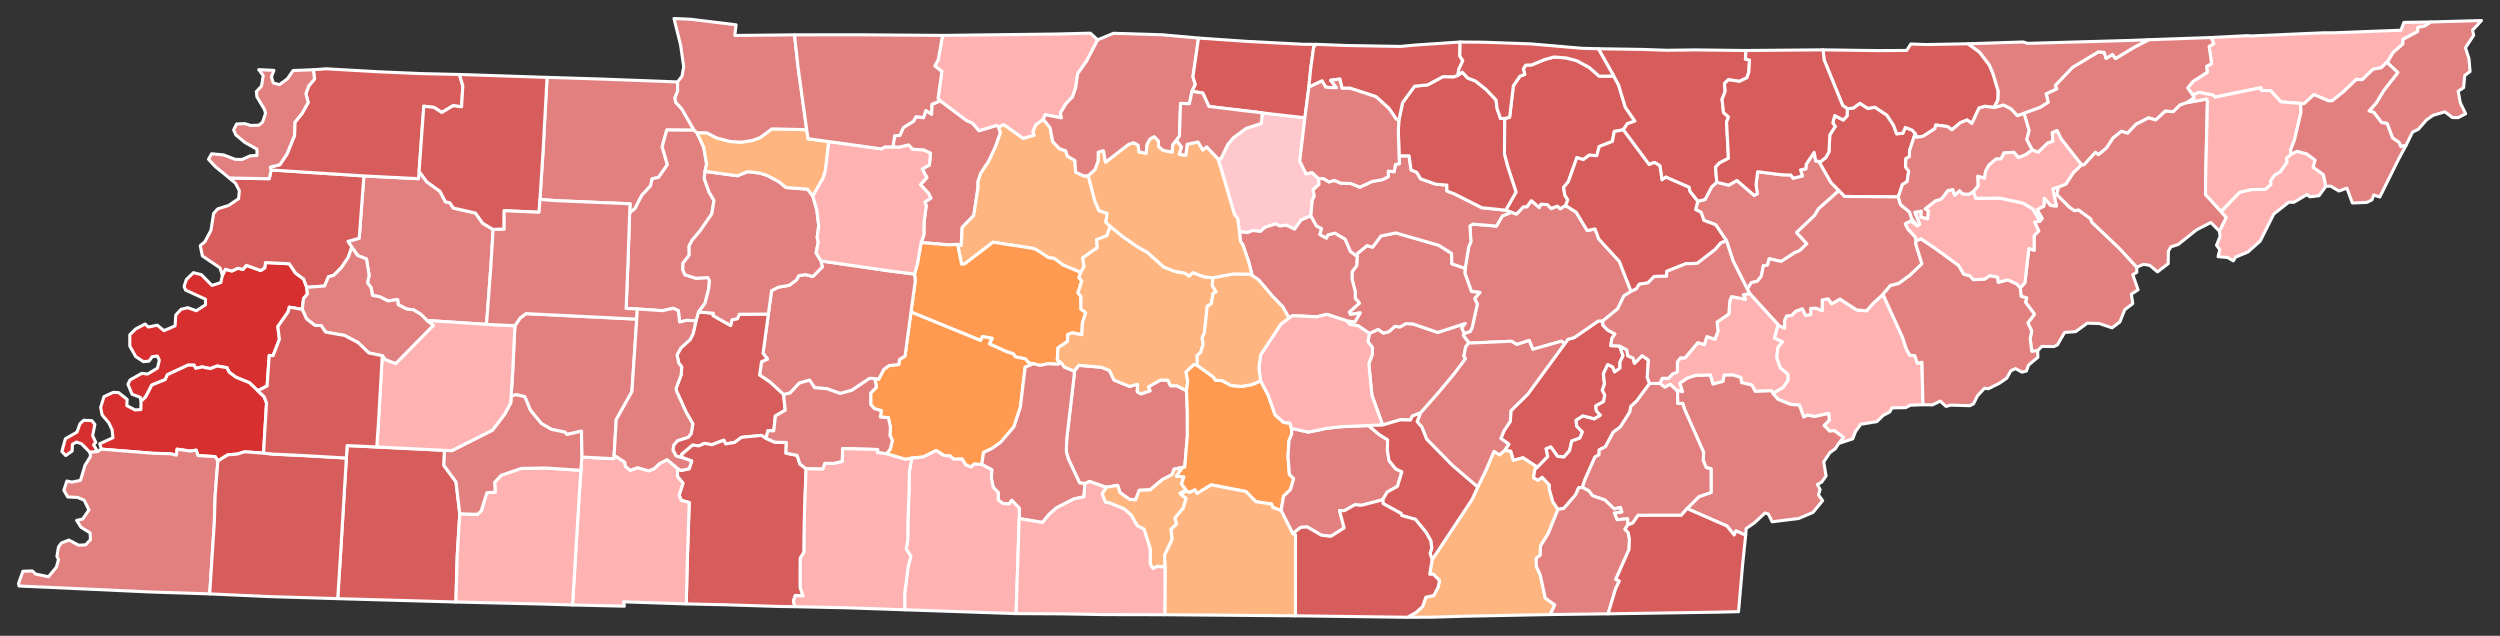 <?xml version="1.0" encoding="UTF-8" standalone="no"?>
<svg
   xmlns:dc="http://purl.org/dc/elements/1.1/"
   xmlns:cc="http://creativecommons.org/ns#"
   xmlns:rdf="http://www.w3.org/1999/02/22-rdf-syntax-ns#"
   xmlns:svg="http://www.w3.org/2000/svg"
   xmlns="http://www.w3.org/2000/svg"
   xmlns:sodipodi="http://sodipodi.sourceforge.net/DTD/sodipodi-0.dtd"
   xmlns:inkscape="http://www.inkscape.org/namespaces/inkscape"
   version="1.2"
   width="810"
   height="206"
   viewBox="0 0 810 206"
   stroke-linecap="round"
   stroke-linejoin="round"
   id="svg1015"
   sodipodi:docname="Tennessee_county_map,_cb_500k (1).svg"
   inkscape:version="0.92.3 (2405546, 2018-03-11)">
  <rect x="0" y="0" width="810" height="206" fill="#333333" stroke="none"/>
  <defs
     id="defs1019" />
  <sodipodi:namedview
     pagecolor="#ffffff"
     bordercolor="#666666"
     borderopacity="1"
     objecttolerance="10"
     gridtolerance="10"
     guidetolerance="10"
     inkscape:pageopacity="0"
     inkscape:pageshadow="2"
     inkscape:window-width="2081"
     inkscape:window-height="1953"
     id="namedview1017"
     showgrid="false"
     inkscape:zoom="1.2875855"
     inkscape:cx="386.46422"
     inkscape:cy="-11.640104"
     inkscape:window-x="1701"
     inkscape:window-y="0"
     inkscape:window-maximized="0"
     inkscape:current-layer="Tennessee" />
  <g
     id="Tennessee"
     transform="translate(5,5)"
     stroke="white"
     stroke-width="1"
     style="fill:#3933e5;fill-opacity:1">
    <path
       d="M 112.9 52 130.59 52.9 130.79 50.5 133.26 53.9 137.54 56.97 139.34 60.41 140.73 60.68 141.87 62.39 149.04 64.02 151.38 67.32 154.77 69.35 154.07 81 152.63 100.1 133.36 98.83 131.3 96.79 128.84 95.34 126.84 95.17 124.01 93.74 123.82 92.06 120.63 92.49 118.06 91.15 115.66 90.7 115.26 88.26 114.06 86.6 114.6 84.23 113.73 78.89 110.9 77.79 108.99 75.11 107.75 73.21 111.38 72.19 112.9 52 Z"
       id="Gibson"
       fill="#b3c4db"
       style="fill:#e27f7f;fill-opacity:1" />
    <path
       d="M 299.66 27.66 308.07 33.97 310.11 34.92 312.21 37.35 317.95 35.6 318.52 36.11 319.14 37.98 317.54 42.59 315.24 47.44 312.78 51.1 311.87 53.87 311.89 55.66 310.5 64.84 306.75 68.67 306.43 74.56 305.26 74.18 302.39 74.35 293.43 73.58 294.33 71.19 294.41 66.82 295.1 61.71 294.67 60.42 296.6 59.2 295.81 57.58 293.21 54.82 295.3 52.54 293.79 49.77 296.13 48.46 296.48 44.64 294.27 43.61 290.67 43.37 289.4 42 286.12 42.76 284.29 42.6 284.88 38.96 286.52 38.9 287.71 36.3 290.93 34.3 291.82 32.78 294.21 33.13 294.98 30.76 296.82 32.02 296.92 28.81 299.66 27.66 Z"
       id="Cheatham"
       fill="#b8e0da"
       style="fill:#e27f7f;fill-opacity:1" />
    <path
       d="M 545.07 60.2 547.42 59.65 549.58 55.55 551.23 54.06 555.1 54.98 557.76 53.47 563.36 58.29 564.36 57.76 563.94 54.79 564.48 50.64 572.34 51.63 575.24 51.69 575.97 52.74 578.96 52.01 578.36 50.04 580.08 49.7 580.21 48.21 582.78 44.37 583.3 47.17 584.88 47.36 584.65 47.86 588.24 54.12 590.81 56.76 584.18 62.68 582.9 64.85 577.1 70.35 580.43 73.98 578.04 76.25 576.54 76.85 572.1 79.71 568.23 78.84 567.66 80.93 566.33 81.11 565.66 84.53 564.36 86.15 562.48 86.56 561.11 88.65 556.49 79.47 554.39 73.03 550.88 67.83 547.06 66.41 546.13 63.77 544.38 62.92 545.07 60.2 Z"
       id="Anderson"
       fill="#b1e486"
       style="fill:#e27f7f;fill-opacity:1" />
    <path
       d="M 584.88 47.36 586.55 46.06 587.59 44.14 587.86 38.67 589.62 35.97 588.83 34.85 589.46 32.42 592.2 33.88 593.46 32.58 593.55 30.21 595.46 30.02 597.58 28.46 600.17 30.11 602.48 29.74 606.35 32.29 608.51 35.59 609.52 38.35 611.53 38.18 612.31 36.29 614.52 37.13 615.53 38.29 613.68 43.82 613.68 45.73 612.49 46.43 612.39 49.04 613.43 50.46 612.9 53.86 611.38 54.78 610.03 58.8 592.59 58.65 590.81 56.76 588.24 54.12 584.65 47.86 584.88 47.36 Z"
       id="Union"
       fill="#cbdc93"
       style="fill:#d75d5d;fill-opacity:1" />
    <path
       d="M 343.05 115.28 344.5 113.37 351.95 114 354.49 115.06 355.93 118.12 360.96 120.18 363.6 119.5 363.47 121.92 364.64 122.61 367.62 121.62 367.1 120.29 371.04 118.11 373.41 118.18 374.24 119.98 376.23 119.97 379.42 121.56 379.69 128.01 379.71 136.04 378.86 146.35 378.21 146.43 375.39 147.01 374.8 148.74 371.54 150.43 367.66 153.71 364.13 153.85 362.91 156.99 360.89 156.77 357.9 154.63 357.11 152.24 353.39 152.88 347.99 151 346.52 151.68 344.78 151.46 341.13 143.67 340.47 141.3 340.62 137.27 343.06 116.36 343.05 115.28 Z"
       id="Bedford"
       fill="#e4c9a0"
       style="fill:#e27f7f;fill-opacity:1" />
    <path
       d="M 318.52 36.11 320.26 35.39 326.5 39.8 330.02 38.82 329.61 37.71 330.54 35.42 333.04 33.64 335.24 36.41 336.07 40.85 338.27 43.17 340.28 43.86 340.83 45.59 343.26 47 343.51 50.76 346.17 52.02 347.61 51.92 349.7 60.03 351.07 63.25 353.73 64.12 353.31 67.04 354.73 68.34 353.62 71.35 350.27 72.7 350.55 75.21 345.78 78.56 346.24 81.34 345.15 83.29 339.38 80.85 336.54 78.71 334.78 78.5 330.66 75.82 329.4 75.42 316.76 73.47 307.53 80.52 306.53 80.58 305.26 74.18 306.43 74.56 306.75 68.67 310.5 64.84 311.89 55.66 311.87 53.87 312.78 51.1 315.24 47.44 317.54 42.59 319.14 37.98 318.52 36.11 Z"
       id="Davidson"
       fill="#94bbeb"
       style="fill:#ffb580;fill-opacity:1" />
    <path
       d="M 502 106.3 502.99 104.95 505.08 104.36 512.8 99.02 514.28 99.01 514.33 100.32 515.83 101.89 518.23 103.21 517.23 104.71 516.91 106.98 519.73 107.11 520.88 110.25 519.87 112.32 519.88 114.27 518.1 115.54 517.47 113.91 515.89 113.15 514.5 116.13 514.86 119.45 514.15 121.4 514.96 123 514.56 125.1 512.03 126.53 512.22 128.07 513.54 129.56 511.56 130.73 507.82 129.79 505.66 131.19 505.87 133.1 507.7 134.95 506.9 136.93 504.26 137.89 503.53 141.02 501.7 143.09 499.64 142.85 497.47 139.82 495.95 140.39 496.48 142.93 493.13 146.39 488.44 143.33 485.28 144.16 484.47 141.22 482.48 140.94 483.86 138.93 481.27 137.03 482.28 134.59 484.36 131.46 484.52 128.08 490.03 122.66 502 106.3 Z"
       id="Rhea"
       fill="#d8e9e9"
       style="fill:#d75d5d;fill-opacity:1" />
    <path
       d="M 459.01 176.35 471.97 156.78 473.8 152.77 476.53 147.17 479.04 141.24 480.85 142.36 482.48 140.94 484.47 141.22 485.28 144.16 488.44 143.33 493.13 146.39 492.28 147.1 491.89 149.8 493.31 150.6 494.65 149.63 497.02 152.15 496.94 153.35 498.11 157.53 499.78 160.07 496.66 167.81 494.12 171.92 494.07 174.85 492.74 175.89 492.8 178.58 494.07 181.32 495.66 188.76 498.74 190.98 497.3 194.11 469.32 194.66 459.32 194.96 451.02 195 453.86 193.39 455.94 191.49 456.99 188.48 459.53 187.96 460.99 185.15 461.39 183.07 459.39 181.04 458.23 181.06 459.01 176.35 Z"
       id="Hamilton"
       fill="#cdec98"
       style="fill:#ffb580;fill-opacity:1" />
    <path
       d="M 67.05 84.25 68.02 82.26 70.13 82.81 72.07 81.9 73.75 82.29 74.83 80.97 79.47 82.65 80.77 81.81 81.03 80.06 88.74 80.46 90.75 83.47 93.38 85.4 94.38 88.1 94.61 90.21 93.36 91.71 92.92 95.23 88.73 94.52 88.34 96.07 85.02 100.82 85.54 104.93 83.48 110.22 82.23 110.16 81.54 120.05 78.51 121.6 75.83 119.01 71.48 117.25 69.23 115.58 68.54 114.14 65.35 113.59 63.11 114.44 60.53 113.88 58.39 114.34 57.87 113.3 55.9 113.31 49.23 116.41 48.54 118 44.2 119.75 42.15 123.68 40.69 125.01 40.44 123.73 37.79 122.74 36.45 119.51 37.13 118.11 40.9 115.98 42.83 116.19 46.02 114.27 46.62 111.69 45.99 110.36 44.33 110.55 43.3 111.99 41.52 112.2 38.97 110.53 37.06 107.13 37.05 103.47 38.98 101.57 42.01 99.99 43.08 100.96 45.97 100.36 48.13 102.14 51.72 100.58 51.96 97.05 53.68 95.2 55.84 94.69 58.6 95.68 61.59 93.76 61.57 91.94 55.13 88.99 54.65 87.8 55.38 85.56 57.69 83.34 60.26 84 63.68 87.48 66.55 86.55 67.05 84.25 Z"
       id="Lauderdale"
       fill="#d5bca5"
       style="fill:#d72f30;fill-opacity:1" />
    <path
       d="M 482.5 33.36 484.11 33.03 485.33 22.8 487.48 19.65 489.02 19.13 488.56 17.35 489.33 16.1 491.27 16.04 495.51 14.27 498.5 13.46 502.46 13.76 505.89 14.67 509.96 16.87 513.1 19.67 517.86 19.65 519.43 22.55 521.59 29.71 524.71 34.23 522.26 35.08 520.93 37.05 518.04 37.6 517.42 40.82 513.16 42.47 512.35 45.45 509.92 45.27 508.02 46.71 505.91 46.07 503.13 53.9 501.61 55.71 501.98 58.19 502.96 59.76 502.27 61.6 500.51 62.69 499.6 61.82 497.58 62.61 496.26 61.28 494.24 61.21 493.75 62.3 491.15 60.09 489.73 62.08 488.6 62.06 486.34 64.42 484.63 63.79 482.85 63.1 486.19 57.24 483.52 49.07 482.44 44.98 482.5 33.36 Z"
       id="Fentress"
       fill="#dbe5d2"
       style="fill:#d75d5d;fill-opacity:1" />
    <path
       d="M 291.31 83.81 292.27 80.35 293.43 73.58 302.39 74.35 305.26 74.18 306.53 80.58 307.53 80.52 316.76 73.47 329.4 75.42 330.66 75.82 334.78 78.5 336.54 78.71 339.38 80.85 345.15 83.29 344.58 84.91 345.49 86.07 344.27 89.87 345.22 91.04 345.21 95.09 346.77 96.34 345.7 99.59 345.54 103.46 342.43 102.85 340.97 103.36 340.87 105.62 337.8 107.71 337.56 111.62 338.76 112.51 337.77 113.03 334.61 112.86 331.88 113.4 329.92 112.84 328.45 112.67 327.17 111.24 324.08 110.68 323.31 109.65 320.97 108.89 315.56 106.43 316.45 104.62 313.35 104.04 312.69 105.31 290.16 96.1 291.55 85.93 291.31 83.81 Z"
       id="Williamson"
       fill="#9a94d1"
       style="fill:#ff9a50;fill-opacity:1" />
    <path
       d="M 569.4 122.46 572.75 120.48 574.3 118.19 574.24 116.25 571.79 114.17 570.62 110.85 571.01 107.58 572.45 105.74 569.89 104.55 571.03 100.38 573.23 101.26 573.18 98.81 573.86 97.35 575.48 97.2 576.76 95.85 578.97 95.04 580.03 97.19 581.67 96.9 581.64 94.93 583.35 94.82 585.39 95.66 585.4 92.16 587.35 91.82 588.47 93.42 591.16 91.9 596.57 95.4 599.76 95.7 601.9 93.26 605.09 90.37 611.45 104.36 612.67 108.12 613.75 110.07 615.39 110.21 616.24 112.7 617.72 112.36 618.03 126.12 613.95 126.29 612.46 127.08 608 127.15 607.26 128.5 605.22 129.54 603.12 131.6 597.87 132.47 596.18 134.85 595.27 137.19 590.74 138.68 592.3 136.72 589.28 134.52 587.8 134.7 586.01 132.84 587.68 131.15 587.51 128.97 582.98 129.95 580.65 129.52 579.42 130.13 577.99 126.27 575.09 126.01 571.05 124.37 569.4 122.46 Z"
       id="Blount"
       fill="#e8ead8"
       style="fill:#ffb2b2;fill-opacity:1" />
    <path
       d="M 278.44 117.66 279.72 117.83 281.37 114.64 283.09 113.44 286.2 113.09 286.45 111.45 288.23 110.36 290.16 96.1 312.69 105.31 313.35 104.04 316.45 104.62 315.56 106.43 320.97 108.89 323.31 109.65 324.08 110.68 327.17 111.24 328.45 112.67 329.92 112.84 327.15 113.97 325.61 126.91 323.51 133.31 319.21 138.31 316.51 140.25 313.67 141.61 313.1 145.51 310.67 145.38 309.57 146.32 307.84 145.58 306.7 143.72 304.01 143.79 302.85 142.75 300.8 142.58 298.33 140.97 294.15 143.05 290.37 143.42 288.38 143.84 282.24 142.02 283.47 140.45 284.13 137.65 283.35 136.12 283.48 133.4 282.83 130.31 280.25 130.15 280.54 128.06 278.38 127.45 277.11 126.09 277.11 122.31 278.99 120.44 278.44 117.66 Z"
       id="Maury"
       fill="#bbea90"
       style="fill:#ff9a50;fill-opacity:1" />
    <path
       d="M 353.39 152.88 357.11 152.24 357.9 154.63 360.89 156.77 362.91 156.99 364.13 153.85 367.66 153.71 371.54 150.43 374.8 148.74 375.39 147.01 378.21 146.43 376.14 149.26 378.6 149.51 377.79 151.73 379.32 153.81 377.38 154.8 377.83 155.37 379.32 156.45 378.35 159.65 375.73 162.8 376.2 164.83 374.42 166.47 374.8 169.68 372.34 174.88 372.5 178.77 370.03 178.47 368.56 179.21 367.67 177.73 367.67 172.85 365.67 166.46 363.46 165.32 361.53 161.95 359.29 159.93 354.29 157.88 353.21 157.78 352.06 155.05 353.39 152.88 Z"
       id="Moore"
       fill="#cde2b7"
       style="fill:#ffb580;fill-opacity:1" />
    <path
       d="M 40.69 125.01 42.15 123.68 44.2 119.75 48.54 118 49.23 116.41 55.9 113.31 57.87 113.3 58.39 114.34 60.53 113.88 63.11 114.44 65.35 113.59 68.54 114.14 69.23 115.58 71.48 117.25 75.83 119.01 78.51 121.6 80.58 123.54 81.36 125.57 80.38 141.81 74.24 141.39 71.84 142.13 68.83 142.35 65.59 144.36 64.71 142.95 59.15 142.61 58.55 140.85 56.62 141.15 52.39 140.53 52.13 142.49 50.13 142.01 44.76 141.88 27.84 140.52 27.31 138.78 31.6 136.82 31.32 134.23 30.23 131.94 28.08 129.44 27.61 127 28.7 123.49 31.68 122.13 33.43 122.21 36.19 124.4 36.09 126.42 38.8 127.83 40.65 127.69 40.69 125.01 Z M 26.63 141.3 24.15 141.58 21.42 138.78 19.8 138.23 18.48 138.95 18.37 141.14 16.29 142.6 15.05 141.27 16.18 137.16 19.93 135.02 20.92 132.29 22.1 131.17 24.76 131.28 25.74 132.53 25.01 136.16 26.04 138.33 25.31 139.1 26.63 141.3 Z"
       id="Tipton"
       fill="#c4e4e2"
       style="fill:#d72f30;fill-opacity:1" />
    <path
       d="M 469.4 103.04 471.32 102.42 471.96 101.19 473.65 93.52 472.79 91.7 474.48 89.74 471.75 89.46 469.61 83.5 469.72 81.98 470.84 75.01 471.57 73.38 471.25 68.19 472.22 67.61 479.85 68.25 481.75 64.98 484.63 63.79 486.34 64.42 488.6 62.06 489.73 62.08 491.15 60.09 493.75 62.3 494.24 61.21 496.26 61.28 497.58 62.61 499.6 61.82 500.51 62.69 502.27 61.6 505.67 63.75 509.28 69.71 511.79 69.16 513.03 72.46 519.66 79.68 523.48 89.43 521.15 90.86 519.12 95.07 514.28 99.01 512.8 99.02 505.08 104.36 502.99 104.95 502 106.3 500.84 105.56 491.62 108.18 490.46 105.31 486.43 106.62 484.72 105.57 470.83 106.17 470.88 106.03 469.1 103.68 469.4 103.04 Z"
       id="Cumberland"
       fill="#cee8ef"
       style="fill:#e27f7f;fill-opacity:1" />
    <path
       d="M 172.24 20.07 189.18 20.59 214.52 21.55 214.57 24.48 213.7 26.7 213.9 28.1 215.92 30.29 219.9 37.19 211.04 37.12 209.55 42.55 211.24 48.35 208.36 52.47 206.29 52.94 205.8 55.19 202.96 58.28 200.71 62.62 199.01 63.94 199.15 61.03 175.17 60.01 169.94 59.63 171 43.22 172.24 20.07 Z"
       id="Henry"
       fill="#c7d5e6"
       style="fill:#e27f7f;fill-opacity:1" />
    <path
       d="M 493.13 146.39 496.48 142.93 495.95 140.39 497.47 139.82 499.64 142.85 501.7 143.09 503.53 141.02 504.26 137.89 506.9 136.93 507.7 134.95 505.87 133.1 505.66 131.19 507.82 129.79 511.56 130.73 513.54 129.56 512.22 128.07 512.03 126.53 514.56 125.1 514.96 123 514.15 121.4 514.86 119.45 514.5 116.13 515.89 113.15 517.47 113.91 518.1 115.54 519.88 114.27 519.87 112.32 520.88 110.25 519.73 107.11 522.09 108.34 522.4 110.25 524.15 111.06 524.57 112.71 527.04 110.24 529.09 111.64 528.71 117.26 529.49 119.25 525.31 124.92 523.39 126.7 523.07 128.51 519.98 133.35 517.68 135.06 515.19 139.72 513.15 140.77 513.07 142.4 511.8 143.02 508.59 150.26 507.69 152.92 506.48 153.06 505.51 155.31 501.68 159.72 499.78 160.07 498.11 157.53 496.94 153.35 497.02 152.15 494.65 149.63 493.31 150.6 491.89 149.8 492.28 147.1 493.13 146.39 Z"
       id="Meigs"
       fill="#bce4ec"
       style="fill:#d75d5d;fill-opacity:1" />
    <path
       d="M 345.15 83.29 346.24 81.34 345.78 78.56 350.55 75.21 350.27 72.7 353.62 71.35 354.73 68.34 358.72 71.6 363.65 75.03 366.79 76.78 372.07 81.52 375.62 82.93 379.02 83.5 380.2 84.44 381.56 83.33 384.91 84.63 387.97 85.03 387.78 87.5 389.02 89.57 387.99 90.16 387.47 93.37 386.15 94.26 385.22 102.93 384.49 104.51 384.82 106.63 384.04 109.16 382.89 110.19 382.95 113.42 381.81 113.15 379.29 115.5 379.83 118.61 379.42 121.56 376.23 119.97 374.24 119.98 373.41 118.18 371.04 118.11 367.1 120.29 367.62 121.62 364.64 122.61 363.47 121.92 363.6 119.5 360.96 120.18 355.93 118.12 354.49 115.06 351.95 114 344.5 113.37 343.05 115.28 339.85 114 338.76 112.51 337.56 111.62 337.8 107.71 340.87 105.62 340.97 103.36 342.43 102.85 345.54 103.46 345.7 99.59 346.77 96.34 345.21 95.09 345.22 91.04 344.27 89.87 345.49 86.07 344.58 84.91 345.15 83.29 Z"
       id="Rutherford"
       fill="#f3d7d4"
       style="fill:#ffb580;fill-opacity:1" />
    <path
       d="M 313.1 145.51 313.67 141.61 316.51 140.25 319.21 138.31 323.51 133.31 325.61 126.91 327.15 113.97 329.92 112.84 331.88 113.4 334.61 112.86 337.77 113.03 338.76 112.51 339.85 114 343.05 115.28 343.06 116.36 340.62 137.27 340.47 141.3 341.13 143.67 344.78 151.46 346.52 151.68 346.2 155.98 342.97 156.64 337.34 159.51 334.92 161.63 332.76 164.28 325.22 163 325.23 159.63 322.78 157.1 321.94 158.3 319.87 158.11 318.42 156.98 318.43 154.58 316.8 152.89 316.22 150.07 316.33 147.19 313.1 145.51 Z"
       id="Marshall"
       fill="#cee9e7"
       style="fill:#e27f7f;fill-opacity:1" />
    <path
       d="M 711.37 7.16 723 6.56 724.36 6.65 747.71 5.63 751.04 5.63 772.91 4.79 773.85 2.26 782.6 2.12 780.68 3.43 778.38 3.9 778.32 5.24 773.59 7.75 773.52 9.3 770.46 11.91 768.77 14.71 766.57 16.94 763.88 17.43 760.4 20.81 758.48 20.72 754.28 24.74 750.61 27.66 749.4 27.65 744.7 25.67 741.45 28.63 740.41 28.52 734.03 28.01 730.63 24.34 727.68 24.33 727.55 23.42 712.71 26.47 711.96 25.8 707.52 24.92 705.47 25.77 703.8 23.49 705.54 21.36 710.15 18.4 709.92 16.48 711.57 15.64 710.75 10.05 712.27 9.12 711.37 7.16 Z"
       id="Sullivan"
       fill="#e8c7b1"
       style="fill:#ffb2b2;fill-opacity:1" />
    <path
       d="M 378.21 146.43 378.86 146.35 379.71 136.04 379.69 128.01 379.42 121.56 379.83 118.61 379.29 115.5 381.81 113.15 382.95 113.42 388.15 117.15 388.83 118.21 390.96 118.3 393.86 119.9 397.15 120.22 400.66 119.61 403.44 118.4 405.91 123.04 408.13 129.4 410.89 131.86 412.93 132.11 413.44 133.8 413.51 135.7 412.65 137.73 412.32 142.89 412.76 148.66 414.16 150.08 413.09 153.67 410.88 155.76 410.08 160.43 407.33 159.37 407 158.31 401.89 157.55 398.68 154.25 387.42 152.1 382.82 154.9 382.16 153.73 380.5 154.52 378.88 154.12 377.83 155.37 377.38 154.8 379.32 153.81 377.79 151.73 378.6 149.51 376.14 149.26 378.21 146.43 Z"
       id="Coffee"
       fill="#f4ddd3"
       style="fill:#ff9a50;fill-opacity:1" />
    <path
       d="M 649.56 88.27 651.08 86.61 652.34 75.51 654.05 76.07 654.06 71.31 655.55 69.8 654.2 67.01 655.96 66.63 656.64 65.77 654.99 62.92 657.19 61.79 657.35 59.21 659.43 61.57 661.27 61.74 660.11 56.17 661.93 55.6 661.44 58.05 665.42 62.04 667.17 63.26 668.42 62.99 672.41 65.93 672.73 66.96 681.72 75.5 687.31 81.57 687.32 83.23 686.02 83.99 687.74 88.9 685.55 90.31 686.02 93.37 683.41 95.35 681.82 99.33 679.3 101.22 675.19 99.82 671.26 99.71 667.52 102.45 663.93 102.71 661.6 106.75 660.46 107.28 656.55 107.25 655.22 108.61 653.29 108.83 652.77 104.71 653.26 102.27 652.02 99.59 654.17 96.82 651.26 92.9 651.66 91.55 649.82 91 649.56 88.27 Z"
       id="Cocke"
       fill="#b6a8f0"
       style="fill:#e27f7f;fill-opacity:1" />
    <path
       d="M 300.4 6.47 336.99 6.03 348.28 5.75 350.64 7.91 347.06 14.78 344.18 18.88 343.53 23.42 342.49 26.39 340.35 28.65 338.57 31.62 338.9 33.2 333.64 32.17 333.04 33.64 330.54 35.42 329.61 37.71 330.02 38.82 326.5 39.8 320.26 35.39 318.52 36.11 317.95 35.6 312.21 37.35 310.11 34.92 308.07 33.97 299.66 27.66 298.92 26.91 300.16 18.17 297.89 16.36 298.96 14.4 300.4 6.47 Z"
       id="Robertson"
       fill="#e7d5a7"
       style="fill:#ffb2b2;fill-opacity:1" />
    <path
       d="M 69.29 52.68 82.24 52.9 82.83 50.07 112.9 52 111.38 72.19 107.75 73.21 108.99 75.11 107.82 78.41 105.57 81.77 103.06 84.26 101.46 84.65 100.17 87.67 94.38 88.1 93.38 85.4 90.75 83.47 88.74 80.46 81.03 80.06 80.77 81.81 79.47 82.65 74.83 80.97 73.75 82.29 72.07 81.9 70.13 82.81 68.02 82.26 67.05 84.25 66.3 81.8 60.57 77.93 59.88 74.59 61.4 73.29 63.35 69.62 64.22 64.16 65.51 62.69 69.07 61.57 72.3 59.39 72.56 56.8 71.29 54.36 69.29 52.68 Z"
       id="Dyer"
       fill="#f1c9ad"
       style="fill:#d75d5d;fill-opacity:1" />
    <path
       d="M 590.81 56.76 592.59 58.65 610.03 58.8 610.78 61.3 613.67 63.67 614.37 65.76 616.24 68.18 614.01 66.64 612.32 67.54 613.25 69.31 615.62 71.86 615.82 72.96 615.69 73.97 617.71 80.46 613.83 84.2 610.14 86.87 607.51 87.51 605.09 90.37 601.9 93.26 599.76 95.7 596.57 95.4 591.16 91.9 588.47 93.42 587.35 91.82 585.4 92.16 585.39 95.66 583.35 94.82 581.64 94.93 581.67 96.9 580.03 97.19 578.97 95.04 576.76 95.85 575.48 97.2 573.86 97.35 573.18 98.81 573.23 101.26 571.03 100.38 571.1 100.19 561.9 90.13 561.11 88.65 562.48 86.56 564.36 86.15 565.66 84.53 566.33 81.11 567.66 80.93 568.23 78.84 572.1 79.71 576.54 76.85 578.04 76.25 580.43 73.98 577.1 70.35 582.9 64.85 584.18 62.68 590.81 56.76 Z"
       id="Knox"
       fill="#a5a7e4"
       style="fill:#e27f7f;fill-opacity:1" />
    <path
       d="M 615.82 72.96 617.43 72.4 621.92 75.4 629.57 80.98 631.29 83.86 633.18 84.29 634.38 85.61 638.01 85.42 639.75 84.29 642.25 84.8 642.45 86.45 645.56 85.68 648.42 86.99 649.56 88.27 649.82 91 651.66 91.55 651.26 92.9 654.17 96.82 652.02 99.59 653.26 102.27 652.77 104.71 653.29 108.83 655.22 108.61 655.27 110.76 652.24 113.29 651.55 115.21 650.12 115.58 648.04 114.43 646.53 115.11 645.17 117.54 642.84 119.15 639.22 120.96 637.97 120.79 635.67 123.28 634.43 125.82 633.26 126.44 626.99 126.26 625.53 126.67 623.65 124.96 621.11 126.19 618.03 126.12 617.72 112.36 616.24 112.7 615.39 110.21 613.75 110.07 612.67 108.12 611.45 104.36 605.09 90.37 607.51 87.51 610.14 86.87 613.83 84.2 617.71 80.46 615.69 73.97 615.82 72.96 Z"
       id="Sevier"
       fill="#c6edcf"
       style="fill:#e27f7f;fill-opacity:1" />
    <path
       d="M 650.76 31.67 656 29.77 658.6 28.09 657.95 25.38 661.38 23.78 660.88 22.7 666.5 16.81 674.85 11.8 676.74 11.95 677.37 13.9 679.44 12.63 680.42 13.97 686.38 10.36 691.19 7.87 711.37 7.16 712.27 9.12 710.75 10.05 711.57 15.64 709.92 16.48 710.15 18.4 705.54 21.36 703.8 23.49 705.47 25.77 705.91 26.71 703.55 28.26 701.35 29.01 699.17 31.2 696.58 31.01 693.45 33.87 691.13 33.19 687.07 35.27 684.33 38.17 682.37 37.53 679.66 39.7 677.53 42.94 674.89 45.14 673.93 44.38 670.22 48.42 669.41 48.41 662.8 40 661.46 37.32 659.93 38.04 660.16 40.77 658.39 41.4 655.37 44.34 653.41 43.57 651.63 40.22 652.39 37.29 650.76 31.67 Z"
       id="Hawkins"
       fill="#abe3a6"
       style="fill:#e27f7f;fill-opacity:1" />
    <path
       d="M 560.69 11.36 560.51 14.17 561.85 14.43 561.62 18.35 561 20.19 558.58 21.37 555.01 20.82 553.72 22.08 553.96 24.64 552.95 27.15 553.42 31.47 555.03 32.87 554.41 34.58 555.02 46.29 552.08 47.83 550.84 49.15 551.23 54.06 549.58 55.55 547.42 59.65 545.07 60.2 542.53 57.04 542.24 55.68 534.73 52.39 533.48 53.27 532.79 48.7 531.05 47.63 529.3 48.32 520.93 37.05 522.26 35.08 524.71 34.23 521.59 29.71 519.43 22.55 517.86 19.65 512.86 10.79 527.51 11.02 534.97 11.29 544.12 11.17 560.69 11.36 Z"
       id="Scott"
       fill="#8e94e1"
       style="fill:#d75d5d;fill-opacity:1" />
    <path
       d="M 389.54 46.33 390.51 46.53 392.8 41.8 394.64 39.61 398.77 36.57 403.65 34.99 403.99 31.57 417.79 33.17 416.12 47.2 418.2 51.37 420.05 50.87 422.21 52.87 422.36 54.78 420.45 56.47 420.82 58.56 420.13 60.05 419.74 64.94 416.53 66.31 414.46 69.24 411.76 67.97 409.66 68.25 408.31 67.56 404.89 68.64 403.34 70 400.93 69.67 399.29 70.35 396.58 70.12 395.99 65.79 394.98 64.55 390.52 49.3 389.54 46.33 Z"
       id="Smith"
       fill="#c6a2a0"
       style="fill:#ffc8cd;fill-opacity:1" />
    <path
       d="M 290.37 143.42 294.15 143.05 298.33 140.97 300.8 142.58 302.85 142.75 304.01 143.79 306.7 143.72 307.84 145.58 309.57 146.32 310.67 145.38 313.1 145.51 316.33 147.19 316.22 150.07 316.8 152.89 318.43 154.58 318.42 156.98 319.87 158.11 321.94 158.3 322.78 157.1 325.23 159.63 325.22 163 324.22 193.81 288.13 192.57 288.12 187.23 289.25 178.53 290.12 175.25 288.61 172.86 289.11 169.99 289.14 164.63 289.56 153.27 289.61 148.08 290.37 143.42 Z"
       id="Giles"
       fill="#a0abe9"
       style="fill:#ffb2b2;fill-opacity:1" />
    <path
       d="M 585.66 11.15 603.79 11.4 612.76 11.34 614.11 9.25 618.93 9.44 632.66 9.18 636.33 11.83 639.58 16.08 640.79 19.03 642.45 24.58 642.33 27.45 641 29.84 638.21 29.44 636.22 30 633.89 35.02 632.34 33.88 630.17 34.74 627.42 37.05 625.99 36 622.17 35.51 621.91 36.68 618.03 39.17 616.01 39.49 615.53 38.29 614.52 37.13 612.31 36.29 611.53 38.18 609.52 38.35 608.51 35.59 606.35 32.29 602.48 29.74 600.17 30.11 597.58 28.46 595.46 30.02 593.55 30.21 592.03 29.18 586 14.36 585.66 11.15 Z"
       id="Claiborne"
       fill="#9fc4c7"
       style="fill:#d75d5d;fill-opacity:1" />
    <path
       d="M 243.94 96.76 244.98 89.17 247.15 88.05 250.67 87.45 253.05 85.7 253.81 84.32 256.05 83.97 258.37 84.59 261.41 81.53 261 79.55 282.35 82.66 291.31 83.81 291.55 85.93 290.16 96.1 288.23 110.36 286.45 111.45 286.2 113.09 283.09 113.44 281.37 114.64 279.72 117.83 278.44 117.66 276.76 117.59 271.04 121.44 267.25 122.49 262.82 120.92 258.98 120.65 257.27 118.17 253.96 119.15 251.02 122.32 248.9 122.85 244.36 118.69 241.11 116.52 241.73 112.18 243.68 111.34 242.23 109.48 243.94 96.76 Z"
       id="Hickman"
       fill="#d5d6f7"
       style="fill:#e27f7f;fill-opacity:1" />
    <path
       d="M 536.83 116.21 538.48 115.49 538.47 112.27 539.47 110.96 540.94 110.95 545.1 106 547.19 106.67 548.03 104.03 550.61 104.9 551.62 102.35 551.34 99.33 555.15 96.72 555.46 92.49 556.02 91.09 560.51 91.96 559.84 90.47 561.9 90.13 571.1 100.19 571.03 100.38 569.89 104.55 572.45 105.74 571.01 107.58 570.62 110.85 571.79 114.17 574.24 116.25 574.3 118.19 572.75 120.48 569.4 122.46 568.99 121.6 563.7 121.81 562.61 119.78 559.25 118.95 559.04 117.3 556.54 116.52 553.66 116.55 553.27 118.59 549.98 119.44 549.15 116.57 544.47 116.63 541.76 117.51 539.29 119.17 540.16 121.92 538.21 121.44 536.17 119.53 534.4 120.47 532.76 119.23 533.55 117.57 535.61 117.55 536.83 116.21 Z"
       id="Loudon"
       fill="#c7f1bc"
       style="fill:#ffb2b2;fill-opacity:1" />
    <path
       d="M 94.38 88.1 100.17 87.67 101.46 84.65 103.06 84.26 105.57 81.77 107.82 78.41 108.99 75.11 110.9 77.79 113.73 78.89 114.6 84.23 114.06 86.6 115.26 88.26 115.66 90.7 118.06 91.15 120.63 92.49 123.82 92.06 124.01 93.74 126.84 95.17 128.84 95.34 131.3 96.79 133.36 98.83 135.46 100.42 123.23 112.85 119.9 111.59 118.86 110.25 114.51 109.37 111.01 105.99 106.62 103.68 100.5 102.6 99.05 100.48 97.04 100.44 94.32 98.33 92.92 95.23 93.36 91.71 94.61 90.21 94.38 88.1 Z"
       id="Crockett"
       fill="#ccdfe7"
       style="fill:#e27f7f;fill-opacity:1" />
    <path
       d="M 661.93 55.6 664.35 54.62 666.76 50.93 669.41 48.41 670.22 48.42 673.93 44.38 674.89 45.14 677.53 42.94 679.66 39.7 682.37 37.53 684.33 38.17 687.07 35.27 691.13 33.19 693.45 33.87 696.58 31.01 699.17 31.2 701.35 29.01 703.55 28.26 709.99 27.09 710.21 27.91 709.67 50.7 709.58 58 714.61 63.52 716.32 65.48 714.12 69.93 711.32 67.09 706.68 69.47 700.73 74.22 698.37 74.97 697.56 76.38 697.49 80.43 694.03 83.09 691.52 80.98 689.52 80.63 687.31 81.57 681.72 75.5 672.73 66.96 672.41 65.93 668.42 62.99 667.17 63.26 665.42 62.04 661.44 58.05 661.93 55.6 Z"
       id="Greene"
       fill="#cad1f8"
       style="fill:#e27f7f;fill-opacity:1" />
    <path
       d="M 24.15 141.58 26.63 141.3 27.84 140.52 44.76 141.88 50.13 142.01 52.13 142.49 52.39 140.53 56.62 141.15 58.55 140.85 59.15 142.61 64.71 142.95 65.59 144.36 64.71 155.52 64.44 164.48 62.94 187.42 43.92 186.81 1.16 184.86 1 184.05 2.43 180.09 5.43 179.97 6.6 181.02 10.7 181.86 13.27 178.77 13.95 176.29 13.44 175.26 13.95 172.21 14.89 170.94 17.31 169.97 20.49 171.65 22.75 171.53 24.31 169.84 24.2 167.66 21.24 165.82 19.84 163.61 21.81 163.15 23.82 160.22 22.26 157.05 20.16 156.17 16.94 156.01 15.69 153.85 16.67 150.84 18.31 151.21 21.08 150.63 22.56 145.71 24.35 142.83 24.15 141.58 Z"
       id="Shelby"
       fill="#f1c1ac"
       style="fill:#e27f7f;fill-opacity:1" />
    <path
       d="M 438.66 103.03 441.54 101.71 443.22 102.91 444.91 102.51 446.97 100.73 448.59 100.94 450.5 99.84 452.79 99.95 460.84 102.71 469.77 99.79 468.64 101.22 469.4 103.04 469.1 103.68 470.88 106.03 470.83 106.17 469.89 107.38 469.32 110.38 469.83 111.21 466.17 116.1 461.17 122.1 455.32 128.74 452.58 129.81 452 131.09 448.68 131.02 442.98 132.71 439.51 123.1 438.49 112.83 439.63 109.86 439.7 107.64 438.21 105.71 438.66 103.03 Z"
       id="Van Buren"
       fill="#a0eaa0"
       style="fill:#e27f7f;fill-opacity:1" />
    <path
       d="M 431.35 98.95 433.95 99.32 435.7 96.37 432.53 96.89 432.2 96.08 435.45 93.2 434.11 91.7 434.12 89.58 433.1 85.59 433.06 83.05 434.55 81.1 434.73 78.11 434.85 77.07 437.93 74.57 439.72 75.09 442.43 71.45 447.27 70.46 461.17 74.47 465.32 77.09 465.38 80.44 469.72 81.98 469.61 83.5 471.75 89.46 474.48 89.74 472.79 91.7 473.65 93.52 471.96 101.19 471.32 102.42 469.4 103.04 468.64 101.22 469.77 99.79 460.84 102.71 452.79 99.95 450.5 99.84 448.59 100.94 446.97 100.73 444.91 102.51 443.22 102.91 441.54 101.71 438.66 103.03 435.08 100.58 432.34 100.14 431.35 98.95 Z"
       id="White"
       fill="#e9dec5"
       style="fill:#e27f7f;fill-opacity:1" />
    <path
       d="M 396.58 70.12 399.29 70.35 400.93 69.67 403.34 70 404.89 68.64 408.31 67.56 409.66 68.25 411.76 67.97 414.46 69.24 416.53 66.31 419.74 64.94 421.51 68.16 423.2 69.08 422.64 70.97 424.74 72.14 425.28 71.06 427.53 70.54 430.84 72.48 432.55 76.44 434.73 78.11 434.55 81.1 433.06 83.05 433.1 85.59 434.12 89.58 434.11 91.7 435.45 93.2 432.2 96.08 432.53 96.89 435.7 96.37 433.95 99.32 431.35 98.95 424.92 96.84 421.63 97.64 413.77 97.27 412.64 98.04 410.53 94.32 407.22 90.92 402.79 85.66 400.7 84.28 399.63 80.03 397.64 74.2 396.88 73.15 396.58 70.12 Z"
       id="DeKalb"
       fill="#cfdbb3"
       style="fill:#e27f7f;fill-opacity:1" />
    <path
       d="M 538.21 121.44 540.16 121.92 539.29 119.17 541.76 117.51 544.47 116.63 549.15 116.57 549.98 119.44 553.27 118.59 553.66 116.55 556.54 116.52 559.04 117.3 559.25 118.95 562.61 119.78 563.7 121.81 568.99 121.6 569.4 122.46 571.05 124.37 575.09 126.01 577.99 126.27 579.42 130.13 580.65 129.52 582.98 129.95 587.51 128.97 587.68 131.15 586.01 132.84 587.8 134.7 589.28 134.52 592.3 136.72 590.74 138.68 589.66 140.38 587.88 141.65 585.89 144.65 586.65 149.2 585.22 151.21 583.85 151.96 584.71 153.6 584.18 155.36 585.53 157.19 582.42 161.02 577.73 163 569.17 164.05 567.95 161.54 566.84 161.22 563.5 164.36 560.75 166.26 560.6 168.4 557.47 167.01 556.86 168.34 554.55 165.44 541.6 159.78 545.44 155.92 549.4 154.55 549.39 146.86 547.8 146.49 546.82 144.14 546.97 141.54 540.71 127.42 540.22 125.72 538.57 125.75 538.52 123.29 538.54 122.06 538.21 121.44 Z"
       id="Monroe"
       fill="#dbf1e7"
       style="fill:#e27f7f;fill-opacity:1" />
    <path
       d="M 768.77 14.71 770.46 11.91 773.52 9.3 773.59 7.75 778.32 5.24 778.38 3.9 780.68 3.43 782.6 2.12 799 1.66 796.1 4.79 796.46 6.45 793.81 10.48 794.94 13.99 795.3 18.17 793.57 19.45 793.21 23.41 791.44 24.55 792.15 28.33 793.88 31.86 791.46 33.1 789.58 33.08 787.13 31.23 783.3 32.37 781.15 33.88 778.54 36.9 776.66 37.79 774.56 42.1 772.88 42.51 772.29 41.15 770.15 39.65 768.42 34.99 766.59 34.69 764.12 31.41 762.56 30.95 764.88 28.36 767.39 24.24 771.89 18.49 768.6 15.42 768.77 14.71 Z"
       id="Johnson"
       fill="#b1d9cd"
       style="fill:#e27f7f;fill-opacity:1" />
    <path
       d="M 616.24 68.18 616.97 67.6 615.38 63.76 617.53 63.42 617.36 65.31 619.53 65.87 619.77 63.29 618.73 62.68 622.07 60.07 623.98 59.5 626.07 56.75 627.73 56.42 628.3 58.24 629.91 56.79 630.84 57.78 632.88 57.96 634.36 57.06 635.18 59.24 643.05 59.2 650.37 60.77 653.6 62.67 655.96 66.63 654.2 67.01 655.55 69.8 654.06 71.31 654.05 76.07 652.34 75.51 651.08 86.61 649.56 88.27 648.42 86.99 645.56 85.68 642.45 86.45 642.25 84.8 639.75 84.29 638.01 85.42 634.38 85.61 633.18 84.29 631.29 83.86 629.57 80.98 621.92 75.4 617.43 72.4 615.82 72.96 615.62 71.86 613.25 69.31 612.32 67.54 614.01 66.64 616.24 68.18 Z"
       id="Jefferson"
       fill="#8cd4d9"
       style="fill:#ffb2b2;fill-opacity:1" />
    <path
       d="M 422.21 52.87 423.81 52.84 425.62 53.96 427.29 53.42 429.35 54.33 432.68 54.45 435.6 55.63 439.69 53.75 442.79 53.25 444.8 52.27 444.77 50.44 446.73 50.64 447.11 48.28 448.41 48.03 448.3 45.49 451.55 45.49 452.19 50.09 454.01 50.78 455.28 52.94 460.22 54.68 463.78 54.96 463.79 56.89 466.3 57.84 475.08 62.29 482.85 63.1 484.63 63.79 481.75 64.98 479.85 68.25 472.22 67.61 471.25 68.19 471.57 73.38 470.84 75.01 469.72 81.98 465.38 80.44 465.32 77.09 461.17 74.47 447.27 70.46 442.43 71.45 439.72 75.09 437.93 74.57 434.85 77.07 434.73 78.11 432.55 76.44 430.84 72.48 427.53 70.54 425.28 71.06 424.74 72.14 422.64 70.97 423.2 69.08 421.51 68.16 419.74 64.94 420.13 60.05 420.82 58.56 420.45 56.47 422.36 54.78 422.21 52.87 Z"
       id="Putnam"
       fill="#e8e1ac"
       style="fill:#e27f7f;fill-opacity:1" />
    <path
       d="M 347.61 51.92 349.74 49.96 350.79 47.14 350.8 44.31 352.5 43.81 353.19 47.55 360.72 41.73 362.37 41.24 363.77 42.06 364.03 44.23 366.31 44.64 366.61 41.79 367.57 40.03 369 39.27 370.35 40.7 370.38 42.43 371.81 43.69 374.74 44.28 374.93 41.9 376.14 40.44 377.84 42.63 377.1 45.01 379.17 45.27 379.69 41.71 383.16 41.01 384.74 43.57 385.96 42.58 389.54 46.33 390.52 49.3 394.98 64.55 395.99 65.79 396.58 70.12 396.88 73.15 397.64 74.2 399.63 80.03 400.7 84.28 399.98 83.87 394.39 83.84 387.97 85.03 384.91 84.63 381.56 83.33 380.2 84.44 379.02 83.5 375.62 82.93 372.07 81.52 366.79 76.78 363.65 75.03 358.72 71.6 354.73 68.34 353.31 67.04 353.73 64.12 351.07 63.25 349.7 60.03 347.61 51.92 Z"
       id="Wilson"
       fill="#f5e3cd"
       style="fill:#ffb580;fill-opacity:1" />
    <path
       d="M 529.49 119.25 532.76 119.23 534.4 120.47 536.17 119.53 538.21 121.44 538.54 122.06 538.52 123.29 538.57 125.75 540.22 125.72 540.71 127.42 546.97 141.54 546.82 144.14 547.8 146.49 549.39 146.86 549.4 154.55 545.44 155.92 541.6 159.78 539.72 161.96 525.72 161.98 524.04 164.44 522.37 165.09 522.35 163.08 518.93 163.39 518.02 161.2 520.45 160.85 520 159.43 518.01 159.9 514.94 156.97 511 155.64 509.77 154.03 507.69 152.92 508.59 150.26 511.8 143.02 513.07 142.4 513.15 140.77 515.19 139.72 517.68 135.06 519.98 133.35 523.07 128.51 523.39 126.7 525.31 124.92 529.49 119.25 Z"
       id="McMinn"
       fill="#c8e9c4"
       style="fill:#e27f7f;fill-opacity:1" />
    <path
       d="M 333.04 33.64 333.64 32.17 338.9 33.2 338.57 31.62 340.35 28.65 342.49 26.39 343.53 23.42 344.18 18.88 347.06 14.78 350.64 7.91 355.77 5.79 371.7 6.28 383.33 7.33 381.51 19.91 382.29 22.38 381.2 24.59 380.38 28.62 377.5 28.5 377.13 39.14 376.14 40.44 374.93 41.9 374.74 44.28 371.81 43.69 370.38 42.43 370.35 40.7 369 39.27 367.57 40.03 366.61 41.79 366.31 44.64 364.03 44.23 363.77 42.06 362.37 41.24 360.72 41.73 353.19 47.55 352.5 43.81 350.8 44.31 350.79 47.14 349.74 49.96 347.61 51.92 346.17 52.02 343.51 50.76 343.26 47 340.83 45.59 340.28 43.86 338.27 43.17 336.07 40.85 335.24 36.41 333.04 33.64 Z"
       id="Sumner"
       fill="#f1f2cb"
       style="fill:#e27f7f;fill-opacity:1" />
    <path
       d="M 610.03 58.8 611.38 54.78 612.9 53.86 613.43 50.46 612.39 49.04 612.49 46.43 613.68 45.73 613.68 43.82 615.53 38.29 616.01 39.49 618.03 39.17 621.91 36.68 622.17 35.51 625.99 36 627.42 37.05 630.17 34.74 632.34 33.88 633.89 35.02 636.22 30 638.21 29.44 641 29.84 644.15 29.01 646.65 30.28 648.63 32.47 650.76 31.67 652.39 37.29 651.63 40.22 653.41 43.57 651.31 45.15 648.92 46.07 647.51 44.35 644.29 44.56 643.39 46.49 641.68 46.55 639.42 48.52 638.35 50.49 637.96 52.79 635.84 52.11 635.96 55.25 634.36 57.06 632.88 57.96 630.84 57.78 629.91 56.79 628.3 58.24 627.73 56.42 626.07 56.75 623.98 59.5 622.07 60.07 618.73 62.68 619.77 63.29 619.53 65.87 617.36 65.31 617.53 63.42 615.38 63.76 616.97 67.6 616.24 68.18 614.37 65.76 613.67 63.67 610.78 61.3 610.03 58.8 Z"
       id="Grainger"
       fill="#c9dfd9"
       style="fill:#e27f7f;fill-opacity:1" />
    <path
       d="M 560.69 11.36 585.66 11.15 586 14.36 592.03 29.18 593.55 30.21 593.46 32.58 592.2 33.88 589.46 32.42 588.83 34.85 589.62 35.97 587.86 38.67 587.59 44.14 586.55 46.06 584.88 47.36 583.3 47.17 582.78 44.37 580.21 48.21 580.08 49.7 578.36 50.04 578.96 52.01 575.97 52.74 575.24 51.69 572.34 51.63 564.48 50.64 563.94 54.79 564.36 57.76 563.36 58.29 557.76 53.47 555.1 54.98 551.23 54.06 550.84 49.15 552.08 47.83 555.02 46.29 554.41 34.58 555.03 32.87 553.42 31.47 552.95 27.15 553.96 24.64 553.72 22.08 555.01 20.82 558.58 21.37 561 20.19 561.62 18.35 561.85 14.43 560.51 14.17 560.69 11.36 Z"
       id="Campbell"
       fill="#e0e6ec"
       style="fill:#d75d5d;fill-opacity:1" />
    <path
       d="M 220.5 98.93 221.3 96.09 226.12 96.47 226.06 97.26 231.73 100.47 232.18 98.59 233.92 98.24 234.55 96.81 243.94 96.76 242.23 109.48 243.68 111.34 241.73 112.18 241.11 116.52 244.36 118.69 248.9 122.85 249.41 127.9 246.23 129.75 245.7 134.58 243.81 134.56 243.17 137.03 241.68 136.06 235.21 136.71 232.98 138.37 230.09 138.83 229.52 137.62 225.71 139.08 223.28 138.66 221.41 139.48 219.41 139.21 215.83 142.24 216.19 143.32 214.06 142.75 213.03 140.84 213.29 139.18 214.53 137.76 218.05 136.63 218.96 135.39 219.47 132.31 217.34 128.63 214.18 121.69 214.05 120.77 215.7 116.46 215.87 113.86 214.9 112.63 214.37 109.96 215.64 107.68 218.61 105.01 219.58 103.08 220.5 98.93 Z"
       id="Perry"
       fill="#abea9a"
       style="fill:#d75d5d;fill-opacity:1" />
    <path
       d="M 520.93 37.05 529.3 48.32 531.05 47.63 532.79 48.7 533.48 53.27 534.73 52.39 542.24 55.68 542.53 57.04 545.07 60.2 544.38 62.92 546.13 63.77 547.06 66.41 550.88 67.83 554.39 73.03 552.58 73.69 550.68 75.89 544.93 80.32 541.15 80.47 535.04 82.91 534.97 84.51 530.95 84.58 528.94 86.66 526.12 87.1 525.2 88.57 523.48 89.43 519.66 79.68 513.03 72.46 511.79 69.16 509.28 69.71 505.67 63.75 502.27 61.6 502.96 59.76 501.98 58.19 501.61 55.71 503.13 53.9 505.91 46.07 508.02 46.71 509.92 45.27 512.35 45.45 513.16 42.47 517.42 40.82 518.04 37.6 520.93 37.05 Z"
       id="Morgan"
       fill="#ddefea"
       style="fill:#d75d5d;fill-opacity:1" />
    <path
       d="M 199.01 63.94 200.71 62.62 202.96 58.28 205.8 55.19 206.29 52.94 208.36 52.47 211.24 48.35 209.55 42.55 211.04 37.12 219.9 37.19 220.81 37.99 223 42.69 223.95 48.15 223.41 50.53 223.18 52.88 224.76 57.28 226.34 59.93 225.63 64.27 221.79 69.86 219.34 72.72 218.26 74.73 218.31 77.69 216.31 80.22 216.21 82.35 216.92 84.01 220.46 85.15 224.38 84.93 224.89 86.01 224.56 88.87 223.42 93.29 221.3 96.09 220.5 98.93 217.48 98.79 215.2 99.35 214.78 95.64 213.12 94.89 209.71 95.66 201.5 95.11 197.86 94.94 198.48 79.52 199.01 63.94 Z"
       id="Benton"
       fill="#b1dec6"
       style="fill:#e27f7f;fill-opacity:1" />
    <path
       d="M 653.41 43.57 655.37 44.34 658.39 41.4 660.16 40.77 659.93 38.04 661.46 37.32 662.8 40 669.41 48.41 666.76 50.93 664.35 54.62 661.93 55.6 660.11 56.17 661.27 61.74 659.43 61.57 657.35 59.21 657.19 61.79 654.99 62.92 656.64 65.77 655.96 66.63 653.6 62.67 650.37 60.77 643.05 59.2 635.18 59.24 634.36 57.06 635.96 55.25 635.84 52.11 637.96 52.79 638.35 50.49 639.42 48.52 641.68 46.55 643.39 46.49 644.29 44.56 647.51 44.35 648.92 46.07 651.31 45.15 653.41 43.57 Z"
       id="Hamblen"
       fill="#cbe8db"
       style="fill:#ffb2b2;fill-opacity:1" />
    <path
       d="M 223.41 50.53 233.92 51.95 237.26 50.61 240.97 51.05 243.43 51.78 247.4 53.88 249.67 55.77 256.65 56.28 258.37 58.56 259.67 63.15 260.26 68.08 259.76 71.97 260.11 73.46 259.4 76.92 261 79.55 261.41 81.53 258.37 84.59 256.05 83.97 253.81 84.32 253.05 85.7 250.67 87.45 247.15 88.05 244.98 89.17 243.94 96.76 234.55 96.81 233.92 98.24 232.18 98.59 231.73 100.47 226.06 97.26 226.12 96.47 221.3 96.09 223.42 93.29 224.56 88.87 224.89 86.01 224.38 84.93 220.46 85.15 216.92 84.01 216.21 82.35 216.31 80.22 218.31 77.69 218.26 74.73 219.34 72.72 221.79 69.86 225.63 64.27 226.34 59.93 224.76 57.28 223.18 52.88 223.41 50.53 Z"
       id="Humphreys"
       fill="#b0d0de"
       style="fill:#e27f7f;fill-opacity:1" />
    <path
       d="M 514.28 99.01 519.12 95.07 521.15 90.86 523.48 89.43 525.2 88.57 526.12 87.1 528.94 86.66 530.95 84.58 534.97 84.51 535.04 82.91 541.15 80.47 544.93 80.32 550.68 75.89 552.58 73.69 554.39 73.03 556.49 79.47 561.11 88.65 561.9 90.13 559.84 90.47 560.51 91.96 556.02 91.09 555.46 92.49 555.15 96.72 551.34 99.33 551.62 102.35 550.61 104.9 548.03 104.03 547.19 106.67 545.1 106 540.94 110.95 539.47 110.96 538.47 112.27 538.48 115.49 536.83 116.21 535.61 117.55 533.55 117.57 532.76 119.23 529.49 119.25 528.71 117.26 529.09 111.64 527.04 110.24 524.57 112.71 524.15 111.06 522.4 110.25 522.09 108.34 519.73 107.11 516.91 106.98 517.23 104.71 518.23 103.21 515.83 101.89 514.33 100.32 514.28 99.01 Z"
       id="Roane"
       fill="#dedfee"
       style="fill:#e27f7f;fill-opacity:1" />
    <path
       d="M 220.81 37.99 224.02 38.03 227.14 39.67 231.67 40.86 235.3 41.05 238.73 40.51 241.33 39.55 245.11 36.75 256.37 37.01 256.82 39.95 263.53 40.86 262.43 50.3 261.8 52.43 258.37 58.56 256.65 56.28 249.67 55.77 247.4 53.88 243.43 51.78 240.97 51.05 237.26 50.61 233.92 51.95 223.41 50.53 223.95 48.15 223 42.69 220.81 37.99 Z"
       id="Houston"
       fill="#f1dcdb"
       style="fill:#ffb580;fill-opacity:1" />
    <path
       d="M 214.54 146.8 215.65 147.43 218.26 146.9 219.13 144.36 216.19 143.32 215.83 142.24 219.41 139.21 221.41 139.48 223.28 138.66 225.71 139.08 229.52 137.62 230.09 138.83 232.98 138.37 235.21 136.71 241.68 136.06 243.17 137.03 246.08 138.28 249.77 138.35 249.66 141.82 253.28 142.55 254.17 145.34 256.17 146.87 255.65 161.52 255.5 173.96 254.3 175.83 254.29 185.39 255.2 188.07 252.68 187.92 252.07 189.82 252.58 191.57 247.19 191.49 229.72 190.94 217.34 190.67 217.67 177.16 218.31 157.83 215.73 157.12 215.03 155.4 216.28 151.53 214.49 149.38 214.54 146.8 Z"
       id="Wayne"
       fill="#e9a987"
       style="fill:#d75d5d;fill-opacity:1" />
    <path
       d="M 448.21 34.06 449.43 28.25 453.33 22.92 457.54 22.51 462.52 19.83 466.02 19.89 467.36 19.41 468.78 18.38 470.56 20.31 473 21.21 476.49 23.98 479.72 27.38 480.05 30.14 481.16 33.39 482.5 33.36 482.44 44.98 483.52 49.07 486.19 57.24 482.85 63.1 475.08 62.29 466.3 57.84 463.79 56.89 463.78 54.96 460.22 54.68 455.28 52.94 454.01 50.78 452.19 50.09 451.55 45.49 448.3 45.49 448.06 37.52 448.21 34.06 Z"
       id="Overton"
       fill="#cbdae2"
       style="fill:#d75d5d;fill-opacity:1" />
    <path
       d="M 413.44 133.8 418.96 135 424.85 133.77 429.5 133.25 438.37 132.88 441.88 135.8 444.6 137.5 444.51 140.82 445.04 144.2 447.18 146.9 449.21 147.86 447.79 152.58 444.48 154.41 442.99 156.93 436.1 158.73 434 158.53 430.53 160.48 429.01 160.39 430.5 166.05 426.19 168.78 423.09 168.39 418.54 165.74 416.44 165.87 413.85 167.89 410.08 160.43 410.88 155.76 413.09 153.67 414.16 150.08 412.76 148.66 412.32 142.89 412.65 137.73 413.51 135.7 413.44 133.8 Z"
       id="Grundy"
       fill="#c4dabe"
       style="fill:#e27f7f;fill-opacity:1" />
    <path
       d="M 107.22 143.4 107.48 139.36 117.07 139.82 139.02 140.9 138.83 145.81 142.74 151.12 143.97 161.47 143.14 175 142.71 190.05 104.41 188.96 105.18 177.11 107.22 143.4 Z"
       id="Hardeman"
       fill="#f7e0c1"
       style="fill:#d75d5d;fill-opacity:1" />
    <path
       d="M 412.64 98.04 413.77 97.27 421.63 97.64 424.92 96.84 431.35 98.95 432.34 100.14 435.08 100.58 438.66 103.03 438.21 105.71 439.7 107.64 439.63 109.86 438.49 112.83 439.51 123.1 442.98 132.71 438.37 132.88 429.5 133.25 424.85 133.77 418.96 135 413.44 133.8 412.93 132.11 410.89 131.86 408.13 129.4 405.91 123.04 403.44 118.4 402.87 114.17 403.46 109.96 410 99.99 412.64 98.04 Z"
       id="Warren"
       fill="#d2eab4"
       style="fill:#ffb2b2;fill-opacity:1" />
    <path
       d="M 377.83 155.37 378.88 154.12 380.5 154.52 382.16 153.73 382.82 154.9 387.42 152.1 398.68 154.25 401.89 157.55 407 158.31 407.33 159.37 410.08 160.43 413.85 167.89 414.75 168.24 414.73 194.52 372.39 194.17 372.5 178.77 372.34 174.88 374.8 169.68 374.42 166.47 376.2 164.83 375.73 162.8 378.35 159.65 379.32 156.45 377.83 155.37 Z"
       id="Franklin"
       fill="#dbdaf1"
       style="fill:#ffb580;fill-opacity:1" />
    <path
       d="M 381.2 24.59 382.29 22.38 381.51 19.91 383.33 7.33 399.08 8.41 417.37 9.35 421.34 9.36 420.63 10.3 419.67 17.23 419.07 23.24 417.79 33.17 403.99 31.57 386.68 29.5 384.7 25.14 381.2 24.59 Z"
       id="Macon"
       fill="#bed3f0"
       style="fill:#d75d5d;fill-opacity:1" />
    <path
       d="M 252.42 6.29 253.62 17.1 256.37 37.01 245.11 36.75 241.33 39.55 238.73 40.51 235.3 41.05 231.67 40.86 227.14 39.67 224.02 38.03 220.81 37.99 219.9 37.19 215.92 30.29 213.9 28.1 213.7 26.7 214.57 24.48 214.52 21.55 215.97 19.68 216.52 16.65 215.51 9.57 213.37 1 218.72 1.24 233.48 3.04 233.08 6.49 252.42 6.29 Z"
       id="Stewart"
       fill="#bebcdd"
       style="fill:#e27f7f;fill-opacity:1" />
    <path
       d="M 96.49 17.6 100.69 17.29 117.36 18.24 131.33 18.84 143.85 19.13 144.96 22.8 144.55 29.6 141.8 29.25 138.13 31.44 135.65 29.81 132.31 29.41 130.79 50.5 130.59 52.9 112.9 52 82.83 50.07 82.6 49.13 85.67 48.36 87.97 44.92 90.43 38.89 90.52 34.63 92.84 31.77 94.85 28.19 94.11 25.33 95.04 22.85 96.93 20.56 96.49 17.6 Z"
       id="Obion"
       fill="#c0bbdd"
       style="fill:#d75d5d;fill-opacity:1" />
    <path
       d="M 438.37 132.88 442.98 132.71 448.68 131.02 452 131.09 452.58 129.81 455.32 128.74 454.19 131.61 455.73 133.34 457.26 137.25 465.55 145.7 473.8 152.77 471.97 156.78 459.01 176.35 458.35 174.28 458.88 172.54 458.57 170.21 457.03 167.46 453.58 163.27 449.16 162.04 448.93 161.35 443.16 158.18 442.99 156.93 444.48 154.41 447.79 152.58 449.21 147.86 447.18 146.9 445.04 144.2 444.51 140.82 444.6 137.5 441.88 135.8 438.37 132.88 Z"
       id="Sequatchie"
       fill="#a1b2e8"
       style="fill:#d75d5d;fill-opacity:1" />
    <path
       d="M 691.19 7.87 686.38 10.36 680.42 13.97 679.44 12.63 677.37 13.9 676.74 11.95 674.85 11.8 666.5 16.81 660.88 22.7 661.38 23.78 657.95 25.38 658.6 28.09 656 29.77 650.76 31.67 648.63 32.47 646.65 30.28 644.15 29.01 641 29.84 642.33 27.45 642.45 24.58 640.79 19.03 639.58 16.08 636.33 11.83 632.66 9.18 650.52 8.6 651.92 9.05 685.94 8.08 691.19 7.87 Z"
       id="Hancock"
       fill="#a4d6a4"
       style="fill:#e27f7f;fill-opacity:1" />
    <path
       d="M 499.78 160.07 501.68 159.72 505.51 155.31 506.48 153.06 507.69 152.92 509.77 154.03 511 155.64 514.94 156.97 518.01 159.9 520 159.43 520.45 160.85 518.02 161.2 518.93 163.39 522.35 163.08 522.37 165.09 521.5 166.46 522.53 167.58 522.95 169.68 522.81 173.03 518.52 182.72 519.66 183.23 518.45 185.8 516.02 193.88 497.3 194.11 498.74 190.98 495.66 188.76 494.07 181.32 492.8 178.58 492.74 175.89 494.07 174.85 494.12 171.92 496.66 167.81 499.78 160.07 Z"
       id="Bradley"
       fill="#bad3a2"
       style="fill:#e27f7f;fill-opacity:1" />
    <path
       d="M 183.22 147.38 183.49 143.08 193.74 143.61 194.53 142.86 197.41 144.73 197.68 146.17 199.25 147.38 201.53 146.53 205.23 147.55 206.98 146.84 208.68 145.19 211.15 143.93 214.54 146.8 214.49 149.38 216.28 151.53 215.03 155.4 215.73 157.12 218.31 157.83 217.67 177.16 217.34 190.67 197.06 189.99 197.29 191.4 180.5 191.01 182.54 157.57 183.22 147.38 Z"
       id="Hardin"
       fill="#b7d6dc"
       style="fill:#ffb2b2;fill-opacity:1" />
    <path
       d="M 248.9 122.85 251.02 122.32 253.96 119.15 257.27 118.17 258.98 120.65 262.82 120.92 267.25 122.49 271.04 121.44 276.76 117.59 278.44 117.66 278.99 120.44 277.11 122.31 277.11 126.09 278.38 127.45 280.54 128.06 280.25 130.15 282.83 130.31 283.48 133.4 283.35 136.12 284.13 137.65 283.47 140.45 282.24 142.02 279.25 141.64 279.37 140.65 268.01 140.33 267.92 144.54 265.18 145.17 262.28 145.13 261.59 146.99 256.17 146.87 254.17 145.34 253.28 142.55 249.66 141.82 249.77 138.35 246.08 138.28 243.17 137.03 243.81 134.56 245.7 134.58 246.23 129.75 249.41 127.9 248.9 122.85 Z"
       id="Lewis"
       fill="#c9f6bd"
       style="fill:#e27f7f;fill-opacity:1" />
    <path
       d="M 455.32 128.74 461.17 122.1 466.17 116.1 469.83 111.21 469.32 110.38 469.89 107.38 470.83 106.17 484.72 105.57 486.43 106.62 490.46 105.31 491.62 108.18 500.84 105.56 502 106.3 490.03 122.66 484.52 128.08 484.36 131.46 482.28 134.59 481.27 137.03 483.86 138.93 482.48 140.94 480.85 142.36 479.04 141.24 476.53 147.17 473.8 152.77 465.55 145.7 457.26 137.25 455.73 133.34 454.19 131.61 455.32 128.74 Z"
       id="Bledsoe"
       fill="#a0b8c6"
       style="fill:#e27f7f;fill-opacity:1" />
    <path
       d="M 161.83 100.54 163.51 98.06 165.42 96.61 201.31 98.4 199.74 121.91 194.67 130.92 193.95 142.81 194.53 142.86 193.74 143.61 183.49 143.08 183.4 134.71 178.69 135.78 177.99 135 173.68 134.12 170.38 132.21 166.85 127.92 165.03 123.56 162.35 122.89 160.6 123.33 161.04 116.72 161.83 100.54 Z"
       id="Henderson"
       fill="#9c97de"
       style="fill:#e27f7f;fill-opacity:1" />
    <path
       d="M 522.37 165.09 524.04 164.44 525.72 161.98 539.72 161.96 541.6 159.78 554.55 165.44 556.86 168.34 557.47 167.01 560.6 168.4 559.6 178.05 558.28 193.18 551.48 193.34 516.02 193.88 518.45 185.8 519.66 183.23 518.52 182.72 522.81 173.03 522.95 169.68 522.53 167.58 521.5 166.46 522.37 165.09 Z"
       id="Polk"
       fill="#bdf0d8"
       style="fill:#d75d5d;fill-opacity:1" />
    <path
       d="M 258.37 58.56 261.8 52.43 262.43 50.3 263.53 40.86 280.55 43.23 281.68 42.6 284.29 42.6 286.12 42.76 289.4 42 290.67 43.37 294.27 43.61 296.48 44.64 296.13 48.46 293.79 49.77 295.3 52.54 293.21 54.82 295.81 57.58 296.6 59.2 294.67 60.42 295.1 61.71 294.41 66.82 294.33 71.19 293.43 73.58 292.27 80.35 291.31 83.81 282.35 82.66 261 79.55 259.4 76.92 260.11 73.46 259.76 71.97 260.26 68.08 259.67 63.15 258.37 58.56 Z"
       id="Dickson"
       fill="#c8b39d"
       style="fill:#ffb2b2;fill-opacity:1" />
    <path
       d="M 387.97 85.03 394.39 83.84 399.98 83.87 400.7 84.28 402.79 85.66 407.22 90.92 410.53 94.32 412.64 98.04 410 99.99 403.46 109.96 402.87 114.17 403.44 118.4 400.66 119.61 397.15 120.22 393.86 119.9 390.96 118.3 388.83 118.21 388.15 117.15 382.95 113.42 382.89 110.19 384.04 109.16 384.82 106.63 384.49 104.51 385.22 102.93 386.15 94.26 387.47 93.37 387.99 90.16 389.02 89.57 387.78 87.5 387.97 85.03 Z"
       id="Cannon"
       fill="#e99181"
       style="fill:#ffb580;fill-opacity:1" />
    <path
       d="M 413.85 167.89 416.44 165.87 418.54 165.74 423.09 168.39 426.19 168.78 430.5 166.05 429.01 160.39 430.53 160.48 434 158.53 436.1 158.73 442.99 156.93 443.16 158.18 448.93 161.35 449.16 162.04 453.58 163.27 457.03 167.46 458.57 170.21 458.88 172.54 458.35 174.28 459.01 176.35 458.23 181.06 459.39 181.04 461.39 183.07 460.99 185.15 459.53 187.96 456.99 188.48 455.94 191.49 453.86 193.39 451.02 195 414.73 194.52 414.75 168.24 413.85 167.89 Z"
       id="Marion"
       fill="#add8ca"
       style="fill:#d75d5d;fill-opacity:1" />
    <path
       d="M 421.34 9.36 431.45 9.75 448.73 10.04 454.04 9.56 468.06 8.61 467.99 13.19 468.95 14.64 467.63 17.54 467.36 19.41 466.02 19.89 462.52 19.83 457.54 22.51 453.33 22.92 449.43 28.25 448.21 34.06 447.34 33.53 445.03 30.15 440.81 26.33 432.45 23.59 429.82 23.61 429.09 20.61 426.14 21.02 428.03 23.44 424.57 23.27 423.33 21.22 419.07 23.24 419.67 17.23 420.63 10.3 421.34 9.36 Z"
       id="Clay"
       fill="#b4cbdf"
       style="fill:#d75d5d;fill-opacity:1" />
    <path
       d="M 143.97 161.47 149.73 161.64 150.93 160.5 152.75 154.62 155.46 154.44 155.26 151.28 157.37 149 163.85 146.77 171.69 146.62 183.22 147.38 182.54 157.57 180.5 191.01 172.19 190.75 142.71 190.05 143.14 175 143.97 161.47 Z"
       id="McNairy"
       fill="#97e892"
       style="fill:#ffb2b2;fill-opacity:1" />
    <path
       d="M 417.79 33.17 419.07 23.24 423.33 21.22 424.57 23.27 428.03 23.44 426.14 21.02 429.09 20.61 429.82 23.61 432.45 23.59 440.81 26.33 445.03 30.15 447.34 33.53 448.21 34.06 448.06 37.52 448.3 45.49 448.41 48.03 447.11 48.28 446.73 50.64 444.77 50.44 444.8 52.27 442.79 53.25 439.69 53.75 435.6 55.63 432.68 54.45 429.35 54.33 427.29 53.42 425.62 53.96 423.81 52.84 422.21 52.87 420.05 50.87 418.2 51.37 416.12 47.2 417.79 33.17 Z"
       id="Jackson"
       fill="#b8adf0"
       style="fill:#e27f7f;fill-opacity:1" />
    <path
       d="M 714.12 69.93 716.32 65.48 714.61 63.52 720.59 57.33 724.23 56.43 728.98 56.35 730.74 54.75 730.64 53.53 731.97 51.71 733.82 50.63 735.95 47.57 735.78 46.29 737.31 44.93 739.19 44.01 742.41 44.87 745.09 46.86 744.47 49.16 747.79 51.6 748.57 55.38 746.35 58.42 743.35 58.77 742.48 58.02 738.23 60.54 736.54 60.53 731.69 64.36 727.31 73.09 723.32 76.65 719.3 78.32 718.59 79.52 716.72 78.42 713.66 78.16 714.2 75.88 713.15 74.45 714.28 71.68 714.12 69.93 Z"
       id="Unicoi"
       fill="#c1ddd3"
       style="fill:#ffb2b2;fill-opacity:1" />
    <path
       d="M 139.02 140.9 141.4 141.01 154.54 134.38 158.53 129.17 160.49 125.47 160.6 123.33 162.35 122.89 165.03 123.56 166.85 127.92 170.38 132.21 173.68 134.12 177.99 135 178.69 135.78 183.4 134.71 183.49 143.08 183.22 147.38 171.69 146.62 163.85 146.77 157.37 149 155.26 151.28 155.46 154.44 152.75 154.62 150.93 160.5 149.73 161.64 143.97 161.47 142.74 151.12 138.83 145.81 139.02 140.9 Z"
       id="Chester"
       fill="#bce5f6"
       style="fill:#e27f7f;fill-opacity:1" />
    <path
       d="M 118.86 110.25 119.9 111.59 123.23 112.85 135.46 100.42 133.36 98.83 152.63 100.1 161.83 100.54 161.04 116.72 160.6 123.33 160.49 125.47 158.53 129.17 154.54 134.38 141.4 141.01 139.02 140.9 117.07 139.82 117.61 132.05 118.86 110.25 Z"
       id="Madison"
       fill="#a9cfe6"
       style="fill:#ffb2b2;fill-opacity:1" />
    <path
       d="M 256.17 146.87 261.59 146.99 262.28 145.13 265.18 145.17 267.92 144.54 268.01 140.33 279.37 140.65 279.25 141.64 282.24 142.02 288.38 143.84 290.37 143.42 289.61 148.08 289.56 153.27 289.14 164.63 289.11 169.99 288.61 172.86 290.12 175.25 289.25 178.53 288.12 187.23 288.13 192.57 269.1 191.92 252.58 191.57 252.07 189.82 252.68 187.92 255.2 188.07 254.29 185.39 254.3 175.83 255.5 173.96 255.65 161.52 256.17 146.87 Z"
       id="Lawrence"
       fill="#d8dfc4"
       style="fill:#ffb2b2;fill-opacity:1" />
    <path
       d="M 143.85 19.13 172.24 20.07 171 43.22 169.94 59.63 169.66 63.78 158.36 63.26 158.34 69.27 154.77 69.35 151.38 67.32 149.04 64.02 141.87 62.39 140.73 60.68 139.34 60.41 137.54 56.97 133.26 53.9 130.79 50.5 132.31 29.41 135.65 29.81 138.13 31.44 141.8 29.25 144.55 29.6 144.96 22.8 143.85 19.13 Z"
       id="Weakley"
       fill="#efd9d8"
       style="fill:#d75d5d;fill-opacity:1" />
    <path
       d="M 381.2 24.59 384.7 25.14 386.68 29.5 403.99 31.57 403.65 34.99 398.77 36.57 394.64 39.61 392.8 41.8 390.51 46.53 389.54 46.33 385.96 42.58 384.74 43.57 383.16 41.01 379.69 41.71 379.17 45.27 377.1 45.01 377.84 42.63 376.14 40.44 377.13 39.14 377.5 28.5 380.38 28.62 381.2 24.59 Z"
       id="Trousdale"
       fill="#b4c0d6"
       style="fill:#e27f7f;fill-opacity:1" />
    <path
       d="M 154.77 69.35 158.34 69.27 158.36 63.26 169.66 63.78 169.94 59.63 175.17 60.01 199.15 61.03 199.01 63.94 198.48 79.52 197.86 94.94 201.5 95.11 201.31 98.4 165.42 96.61 163.51 98.06 161.83 100.54 152.63 100.1 154.07 81 154.77 69.35 Z"
       id="Carroll"
       fill="#98bbec"
       style="fill:#e27f7f;fill-opacity:1" />
    <path
       d="M 325.22 163 332.76 164.28 334.92 161.63 337.34 159.51 342.97 156.64 346.2 155.98 346.52 151.68 347.99 151 353.39 152.88 352.06 155.05 353.21 157.78 354.29 157.88 359.29 159.93 361.53 161.95 363.46 165.32 365.67 166.46 367.67 172.85 367.67 177.73 368.56 179.21 370.03 178.47 372.5 178.77 372.39 194.17 352.87 194.13 339.07 193.89 324.22 193.81 325.22 163 Z"
       id="Lincoln"
       fill="#bdebce"
       style="fill:#ffb2b2;fill-opacity:1" />
    <path
       d="M 201.31 98.4 201.5 95.11 209.71 95.66 213.12 94.89 214.78 95.64 215.2 99.35 217.48 98.79 220.5 98.93 219.58 103.08 218.61 105.01 215.64 107.68 214.37 109.96 214.9 112.63 215.87 113.86 215.7 116.46 214.05 120.77 214.18 121.69 217.34 128.63 219.47 132.31 218.96 135.39 218.05 136.63 214.53 137.76 213.29 139.18 213.03 140.84 214.06 142.75 216.19 143.32 219.13 144.36 218.26 146.9 215.65 147.43 214.54 146.8 211.15 143.93 208.68 145.19 206.98 146.84 205.23 147.55 201.53 146.53 199.25 147.38 197.68 146.17 197.41 144.73 194.53 142.86 193.95 142.81 194.67 130.92 199.74 121.91 201.31 98.4 Z"
       id="Decatur"
       fill="#a9ebbd"
       style="fill:#e27f7f;fill-opacity:1" />
    <path
       d="M 65.59 144.36 68.83 142.35 71.84 142.13 74.24 141.39 80.38 141.81 83.66 142.15 92.1 142.53 107.22 143.4 105.18 177.11 104.41 188.96 82.39 188.3 62.94 187.42 64.44 164.48 64.71 155.52 65.59 144.36 Z"
       id="Fayette"
       fill="#dce8ca"
       style="fill:#d75d5d;fill-opacity:1" />
    <path
       d="M 705.47 25.77 707.52 24.92 711.96 25.8 712.71 26.47 727.55 23.42 727.68 24.33 730.63 24.34 734.03 28.01 740.41 28.52 740.51 31.39 738.42 40.33 737.1 43.68 737.31 44.93 735.78 46.29 735.95 47.57 733.82 50.63 731.97 51.71 730.64 53.53 730.74 54.75 728.98 56.35 724.23 56.43 720.59 57.33 714.61 63.52 709.58 58 709.67 50.7 710.21 27.91 709.99 27.09 703.55 28.26 705.91 26.71 705.47 25.77 Z"
       id="Washington"
       fill="#baec79"
       style="fill:#ffb2b2;fill-opacity:1" />
    <path
       d="M 252.42 6.29 273.11 6.27 300.4 6.47 298.96 14.4 297.89 16.36 300.16 18.17 298.92 26.91 299.66 27.66 296.92 28.81 296.82 32.02 294.98 30.76 294.21 33.13 291.82 32.78 290.93 34.3 287.71 36.3 286.52 38.9 284.88 38.96 284.29 42.6 281.68 42.6 280.55 43.23 263.53 40.86 256.82 39.95 256.37 37.01 253.62 17.1 252.42 6.29 Z"
       id="Montgomery"
       fill="#afe6f4"
       style="fill:#e27f7f;fill-opacity:1" />
    <path
       d="M 468.06 8.61 475.44 8.67 491.02 9.22 507.6 10.65 512.86 10.79 517.86 19.65 513.1 19.67 509.96 16.87 505.89 14.67 502.46 13.76 498.5 13.46 495.51 14.27 491.27 16.04 489.33 16.1 488.56 17.35 489.02 19.13 487.48 19.65 485.33 22.8 484.11 33.03 482.5 33.36 481.16 33.39 480.05 30.14 479.72 27.38 476.49 23.98 473 21.21 470.56 20.31 468.78 18.38 467.36 19.41 467.63 17.54 468.95 14.64 467.99 13.19 468.06 8.61 Z"
       id="Pickett"
       fill="#e8e5d9"
       style="fill:#d75d5d;fill-opacity:1" />
    <path
       d="M 96.49 17.6 96.93 20.56 95.04 22.85 94.11 25.33 94.85 28.19 92.84 31.77 90.52 34.63 90.43 38.89 87.97 44.92 85.67 48.36 82.6 49.13 82.83 50.07 82.24 52.9 69.29 52.68 64.83 49.05 62.56 46.62 63.55 44.82 67.45 45.2 71.19 46.63 73.38 46.69 76.11 45.48 78.25 45.38 78.25 43.34 74.39 41.19 71.42 38.72 70.71 37.12 71.66 35.17 74.32 35.06 76.24 35.65 78.87 35.57 80.08 34.56 81.03 31.75 80.69 30.46 78.24 26.38 78.05 24.69 79.74 22.87 80.28 19.51 78.84 17.57 83.75 17.8 82.94 19.9 83.53 21.86 85.53 22.43 88.1 20.57 89.98 17.85 96.49 17.6 Z"
       id="Lake"
       fill="#cedbf8"
       style="fill:#e27f7f;fill-opacity:1" />
    <path
       d="M 740.41 28.52 741.45 28.63 744.7 25.67 749.4 27.65 750.61 27.66 754.28 24.74 758.48 20.72 760.4 20.81 763.88 17.43 766.57 16.94 768.77 14.71 768.6 15.42 771.89 18.49 767.39 24.24 764.88 28.36 762.56 30.95 764.12 31.41 766.59 34.69 768.42 34.99 770.15 39.65 772.29 41.15 772.88 42.51 774.56 42.1 772.25 46.36 766.05 58.83 764.1 58.18 763.5 59.76 761.84 60.58 757.17 60.77 755.4 55.96 752.78 56.89 750.14 55.3 748.57 55.38 747.79 51.6 744.47 49.16 745.09 46.86 742.41 44.87 739.19 44.01 737.31 44.93 737.1 43.68 738.42 40.33 740.51 31.39 740.41 28.52 Z"
       id="Carter"
       fill="#f1ded6"
       style="fill:#e27f7f;fill-opacity:1" />
    <path
       d="M 92.92 95.23 94.32 98.33 97.04 100.44 99.05 100.48 100.5 102.6 106.62 103.68 111.01 105.99 114.51 109.37 118.86 110.25 117.61 132.05 117.07 139.82 107.48 139.36 107.22 143.4 92.1 142.53 83.66 142.15 80.38 141.81 81.36 125.57 80.58 123.54 78.51 121.6 81.54 120.05 82.23 110.16 83.48 110.22 85.54 104.93 85.02 100.82 88.34 96.07 88.73 94.52 92.92 95.23 Z"
       id="Haywood"
       fill="#c1eb8a"
       style="fill:#d75d5d;fill-opacity:1" />
  </g>
</svg>

